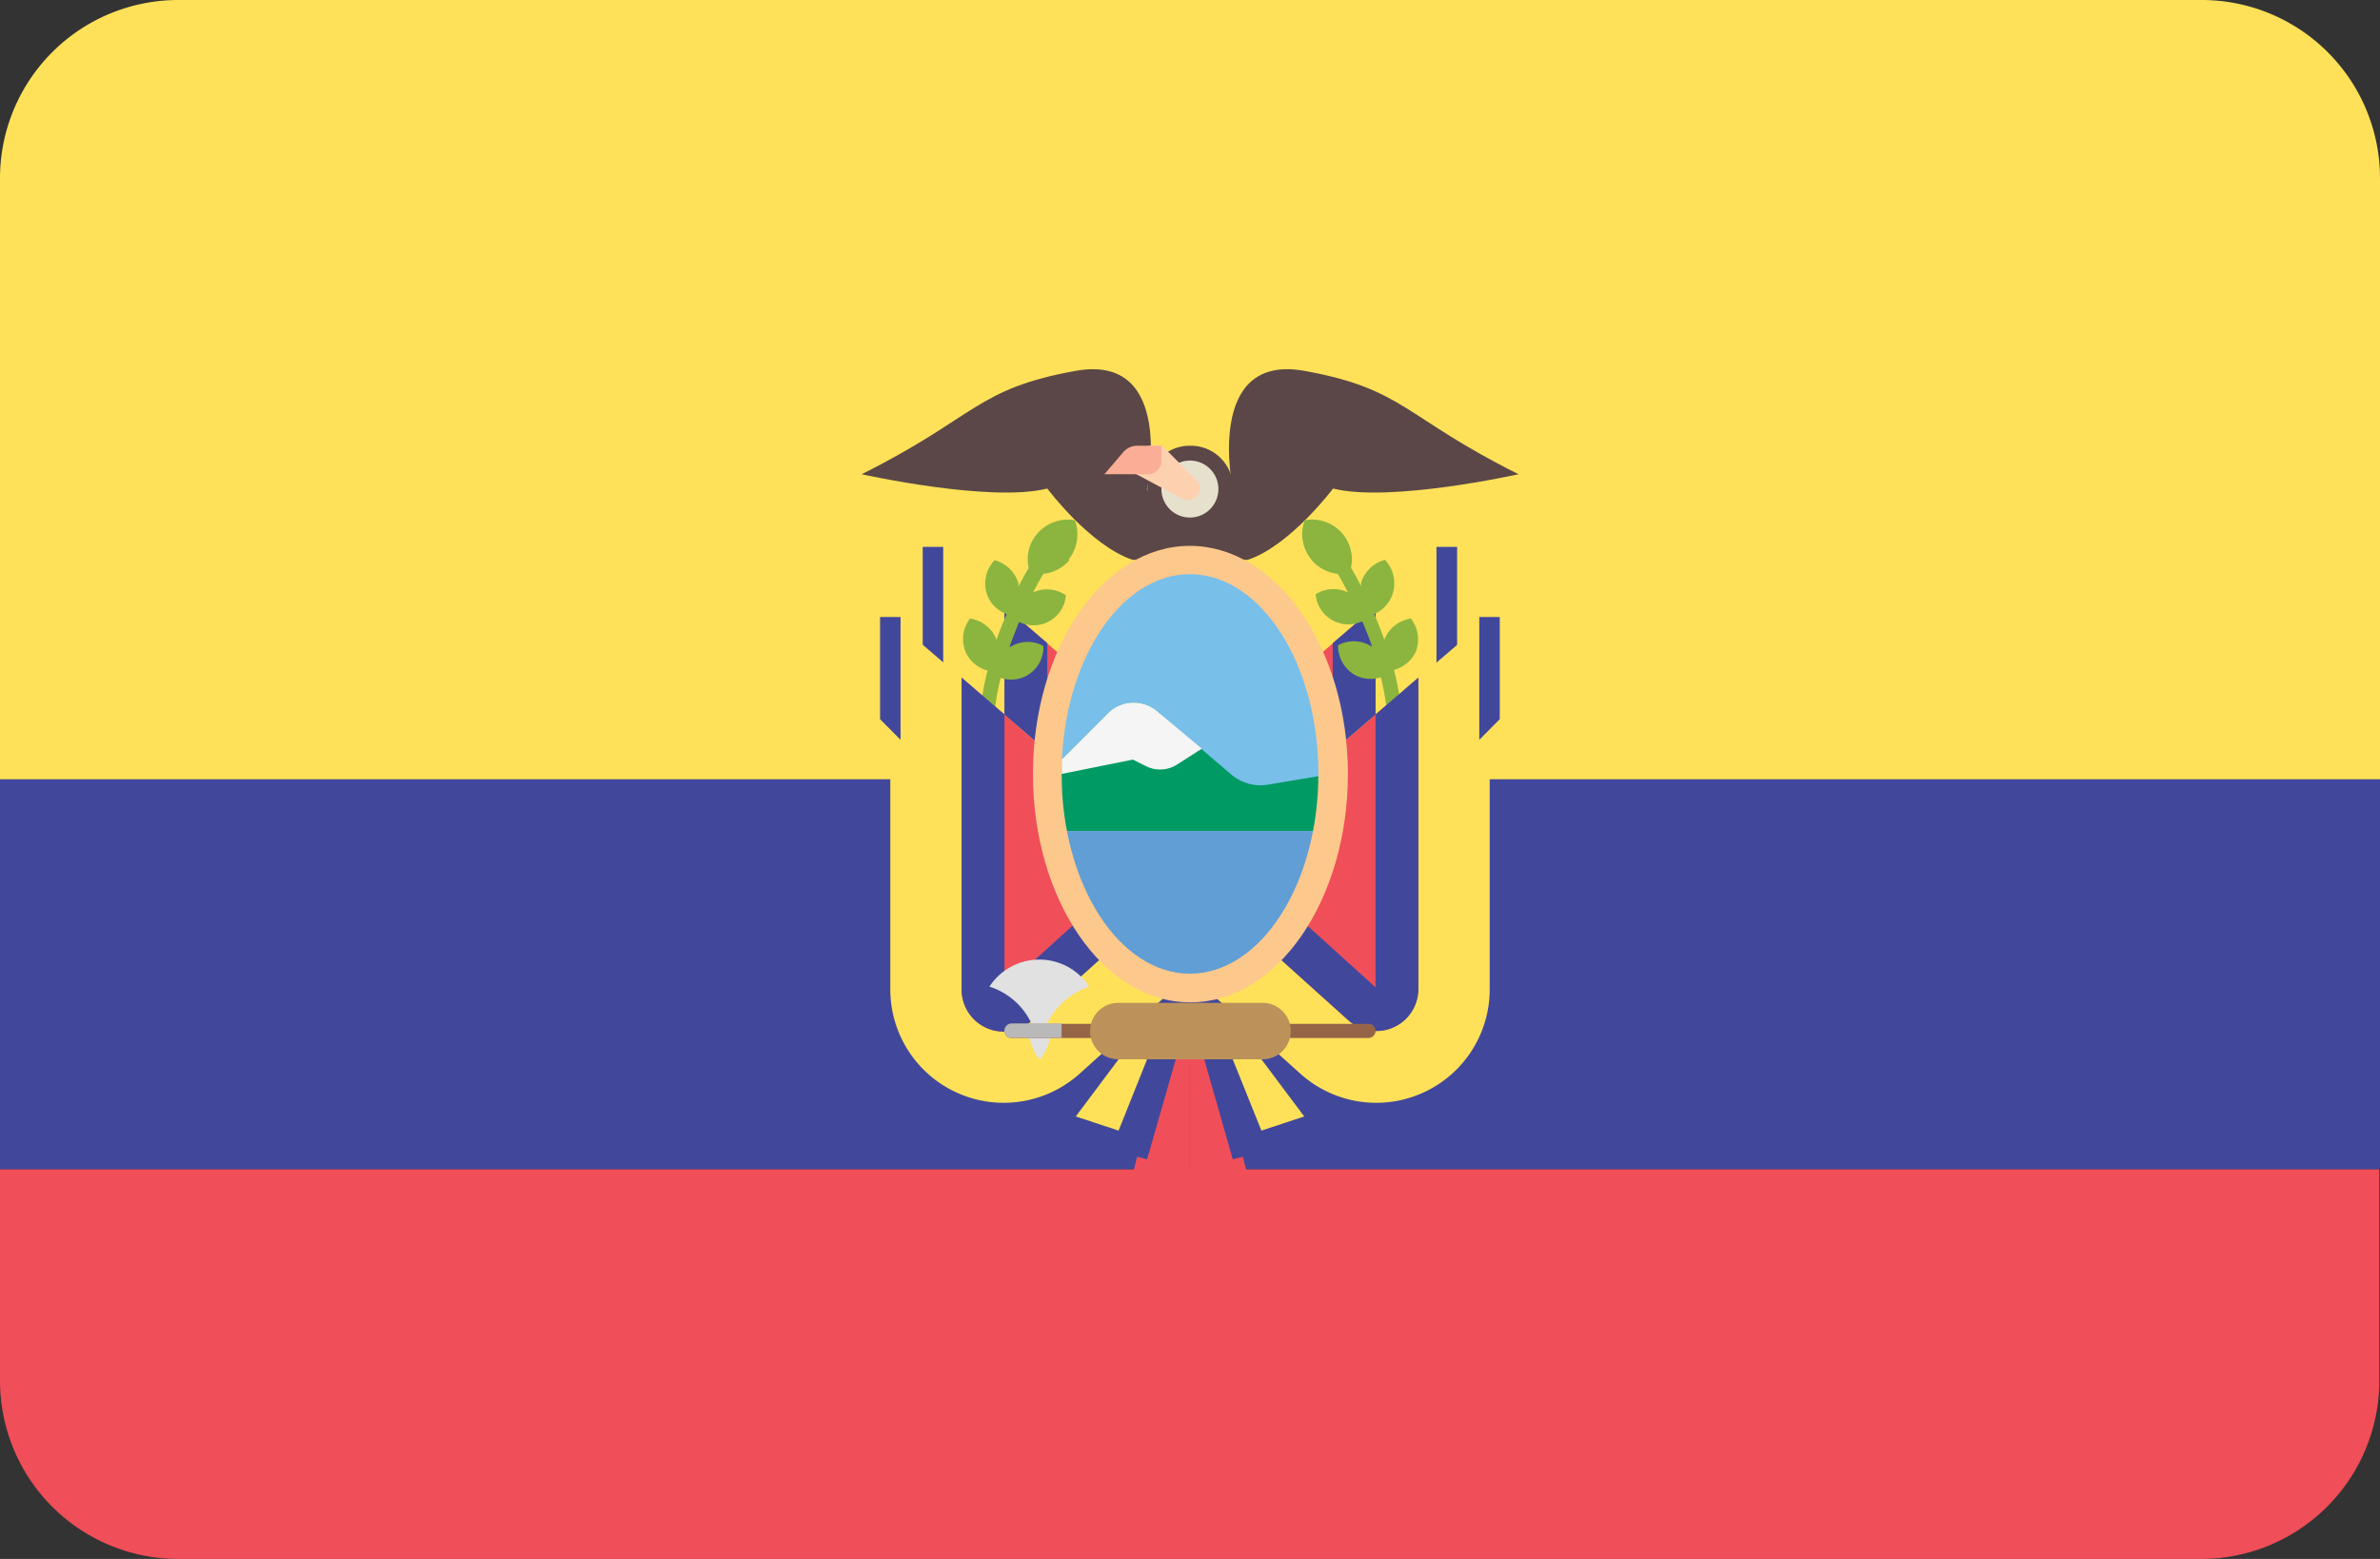 <svg xmlns="http://www.w3.org/2000/svg" width="139.49" height="91.39" viewBox="0 0 139.49 91.39"><rect x="0" y="0" width="139.49" height="91.39" fill="#333333" stroke="none"/><defs><style>.cls-1{fill:#f04e58;}.cls-2{fill:#fee159;}.cls-3{fill:#41489b;}.cls-4{fill:#5b4747;}.cls-5{fill:#e6e1cd;}.cls-6{fill:#fdd0b0;}.cls-7{fill:#f9ae95;}.cls-8{fill:#8bb53f;}.cls-9{fill:#78bfea;}.cls-10{fill:#009b64;}.cls-11{fill:#f5f5f5;}.cls-12{fill:#619ed5;}.cls-13{fill:#fdc88c;}.cls-14{fill:#e1e1e1;}.cls-15{fill:#966447;}.cls-16{fill:#bd915a;}.cls-17{fill:#b9b9b9;}</style></defs><title>flag_ecu</title><g id="Layer_2" data-name="Layer 2"><g id="Layer_1-2" data-name="Layer 1"><path class="cls-1" d="M0,80.94A10.45,10.45,0,0,0,10.45,91.39H129a10.45,10.45,0,0,0,10.45-10.45V68.54H0v12.4Z"/><path class="cls-2" d="M129,0H10.45A10.45,10.45,0,0,0,0,10.45V45.69H139.49V10.45A10.45,10.45,0,0,0,129,0Z"/><polygon class="cls-3" points="0 45.69 139.49 45.69 139.49 68.54 0 68.54 0 45.69 0 45.69"/><path class="cls-2" d="M67.23,47,84.8,32V53.78a6.65,6.65,0,0,1-6.65,6.65h0a6.65,6.65,0,0,1-4.45-1.71L67.23,52.9V47Z"/><path class="cls-1" d="M76.5,55.61,71.42,51V43.46l9.2-7.89V53.78a2.46,2.46,0,0,1-4.12,1.83Z"/><path class="cls-3" d="M73.93,41.31v8.61l4.18,3.78v-16l2.51-2.15V53.78a2.46,2.46,0,0,1-4.12,1.83L71.42,51V43.46l2.51-2.15Z"/><path class="cls-2" d="M72.25,47,54.69,32V53.78a6.65,6.65,0,0,0,6.65,6.65h0a6.67,6.67,0,0,0,4.45-1.71l6.46-5.82V47Z"/><path class="cls-1" d="M63,55.61,68.07,51V43.46l-9.2-7.89V53.78A2.46,2.46,0,0,0,63,55.61Z"/><path class="cls-3" d="M65.56,41.31v8.61L61.38,53.7v-16l-2.51-2.15V53.78A2.46,2.46,0,0,0,63,55.61L68.07,51V43.46l-2.51-2.15Z"/><polygon class="cls-3" points="84.19 32.06 85.4 32.06 85.4 39.27 84.19 39.27 84.19 32.06 84.19 32.06"/><polygon class="cls-3" points="54.08 32.06 55.28 32.06 55.28 39.27 54.08 39.27 54.08 32.06 54.08 32.06"/><path class="cls-4" d="M67.23,28.64s1.68-7.95-4.18-6.9S57.2,24.46,50.5,27.8c0,0,7.53,1.68,10.88.84,0,0,2.51,3.35,5,4.18h2.51l-1.68-4.18Z"/><path class="cls-4" d="M72.25,28.64s-1.67-7.95,4.19-6.9S82.29,24.46,89,27.8c0,0-7.52,1.68-10.87.84,0,0-2.51,3.35-5,4.18H70.58l1.67-4.18Z"/><path class="cls-4" d="M72.25,32.82h-5V28.61a2.48,2.48,0,0,1,2.48-2.48h.06a2.48,2.48,0,0,1,2.48,2.48v4.21Z"/><path class="cls-5" d="M69.74,27a1.67,1.67,0,1,1-1.67,1.67A1.68,1.68,0,0,1,69.74,27Z"/><path class="cls-6" d="M66.15,27.56l3.15,1.68a.68.68,0,0,0,.8-.12h0a.67.67,0,0,0,0-1l-2-2h-.49a1.43,1.43,0,0,0-1.43,1.43Z"/><path class="cls-7" d="M67.25,27.8H64.73l1.1-1.29a1.09,1.09,0,0,1,.83-.38h1.41V27a.82.82,0,0,1-.82.82Z"/><path class="cls-8" d="M76.88,32.83a2.34,2.34,0,0,1-.41-2.33,2.33,2.33,0,0,1,2.71,2.78c.17.28.37.65.59,1.08,0-.06,0-.12,0-.19a2,2,0,0,1,1.4-1.35,2,2,0,0,1,.48,1.89A1.92,1.92,0,0,1,80.54,36c.21.48.42,1,.61,1.55a.29.29,0,0,1,0-.1,2,2,0,0,1,1.54-1.19A2,2,0,0,1,83,38.15a1.94,1.94,0,0,1-1.3,1.12,14.79,14.79,0,0,1,.48,3.59h-.84a13.35,13.35,0,0,0-.41-3.16,1.91,1.91,0,0,1-1.59-.17,2,2,0,0,1-.92-1.7,1.91,1.91,0,0,1,1.93.05l.06,0c-.18-.51-.37-1-.57-1.46a1.9,1.9,0,0,1-1.63,0,1.92,1.92,0,0,1-1.1-1.58A1.92,1.92,0,0,1,79,34.73c-.23-.45-.43-.82-.6-1.09a2.34,2.34,0,0,1-1.53-.81Z"/><path class="cls-8" d="M62.61,32.83A2.39,2.39,0,0,0,63,30.5a2.36,2.36,0,0,0-2.22.8,2.29,2.29,0,0,0-.49,2c-.17.28-.37.65-.6,1.08a1.37,1.37,0,0,0,0-.19,2,2,0,0,0-1.4-1.35,2,2,0,0,0-.48,1.89A1.92,1.92,0,0,0,59,36c-.21.48-.42,1-.61,1.55a.54.54,0,0,1,0-.1,2,2,0,0,0-1.54-1.19,2,2,0,0,0-.27,1.93,1.94,1.94,0,0,0,1.3,1.12,14.79,14.79,0,0,0-.48,3.59h.83a13.36,13.36,0,0,1,.42-3.16,1.89,1.89,0,0,0,2.5-1.87,1.89,1.89,0,0,0-1.92.05l-.06,0c.18-.51.37-1,.56-1.46a1.9,1.9,0,0,0,2.74-1.56,1.93,1.93,0,0,0-1.92-.17c.23-.45.44-.82.6-1.09a2.34,2.34,0,0,0,1.54-.81Z"/><path class="cls-2" d="M69.74,51.23,52.18,36.17V58a6.65,6.65,0,0,0,6.65,6.65h0a6.67,6.67,0,0,0,4.45-1.71l6.46-5.82V51.23Z"/><path class="cls-1" d="M60.48,59.79l5.08-4.57V47.64l-9.2-7.89V58a2.46,2.46,0,0,0,4.12,1.83Z"/><path class="cls-3" d="M63.05,45.49V54.1l-4.18,3.78v-16l-2.51-2.16V58a2.46,2.46,0,0,0,4.12,1.83l5.08-4.57V47.64l-2.51-2.15Z"/><path class="cls-2" d="M69.74,51.23,87.31,36.17V58a6.65,6.65,0,0,1-6.65,6.65h0a6.65,6.65,0,0,1-4.45-1.71l-6.47-5.82V51.23Z"/><path class="cls-1" d="M79,59.79l-5.08-4.57V47.64l9.2-7.89V58A2.46,2.46,0,0,1,79,59.79Z"/><path class="cls-3" d="M76.44,45.49V54.1l4.18,3.78v-16l2.51-2.16V58A2.46,2.46,0,0,1,79,59.79l-5.08-4.57V47.64l2.51-2.15Z"/><path class="cls-9" d="M69.74,32.82c4.62,0,8.37,5.62,8.37,12.55s-3.75,12.55-8.37,12.55-8.36-5.62-8.36-12.55,3.74-12.55,8.36-12.55Z"/><path class="cls-10" d="M62.22,48.72h15l.84-3.35L74.3,46a2.64,2.64,0,0,1-2.14-.6L67.83,41.7a2.12,2.12,0,0,0-1.38-.51h0a2.13,2.13,0,0,0-1.51.62l-2.72,2.72v4.19Z"/><path class="cls-11" d="M69,44.81l1.44-.92L67.83,41.7a2.13,2.13,0,0,0-1.39-.51h0a2.12,2.12,0,0,0-1.5.62l-2.72,2.72v.84l4.18-.84.74.37A1.83,1.83,0,0,0,69,44.81Z"/><polygon class="cls-12" points="62.22 48.72 63.05 53.74 67.23 57.92 69.74 57.92 73.09 57.08 76.44 53.74 77.27 48.72 62.22 48.72 62.22 48.72"/><path class="cls-13" d="M69.74,33.66c-4.15,0-7.52,5.25-7.52,11.71s3.37,11.71,7.52,11.71,7.53-5.25,7.53-11.71-3.38-11.71-7.53-11.71Zm0,25.1c-5.07,0-9.2-6-9.2-13.39S64.67,32,69.74,32,79,38,79,45.37s-4.13,13.39-9.21,13.39Z"/><path class="cls-14" d="M63.84,57.84a3.49,3.49,0,0,0-5.85,0,4.1,4.1,0,0,1,2.64,2.59,5,5,0,0,1,.29,1.67,4.31,4.31,0,0,1,2.92-4.26Z"/><path class="cls-14" d="M61.58,60.48a2.83,2.83,0,0,1-.64,1.64l0,0a2.83,2.83,0,0,1-.64-1.64l1.3,0Z"/><path class="cls-15" d="M80.21,60.85H59.28a.41.41,0,0,1-.41-.42h0a.41.41,0,0,1,.41-.41H80.21a.41.41,0,0,1,.41.41h0a.42.42,0,0,1-.41.42Z"/><path class="cls-16" d="M74,62.1H65.54a1.65,1.65,0,0,1-1.65-1.65v0a1.65,1.65,0,0,1,1.65-1.66H74a1.65,1.65,0,0,1,1.65,1.66v0A1.65,1.65,0,0,1,74,62.1Z"/><path class="cls-17" d="M62.22,60H59.29a.42.42,0,0,0,0,.84h2.93V60Z"/><polygon class="cls-1" points="69.74 62.1 69.74 69.74 66.4 68.79 68.07 62.1 69.74 62.1 69.74 62.1"/><polygon class="cls-3" points="68.91 62.1 67.23 67.96 63.89 67.12 66.4 62.1 68.91 62.1 68.91 62.1"/><polygon class="cls-2" points="65.56 62.1 63.05 65.45 65.56 66.28 67.23 62.1 65.56 62.1 65.56 62.1"/><polygon class="cls-1" points="69.74 62.1 69.74 69.74 73.09 68.79 71.42 62.1 69.74 62.1 69.74 62.1"/><polygon class="cls-3" points="70.58 62.1 72.25 67.96 75.6 67.12 73.09 62.1 70.58 62.1 70.58 62.1"/><polygon class="cls-2" points="73.93 62.1 76.44 65.45 73.93 66.28 72.25 62.1 73.93 62.1 73.93 62.1"/><polygon class="cls-3" points="52.78 43.37 51.58 42.16 51.58 36.17 52.78 36.17 52.78 43.37 52.78 43.37"/><polygon class="cls-3" points="87.9 42.16 86.7 43.37 86.7 36.17 87.9 36.17 87.9 42.16 87.9 42.16"/></g></g></svg>